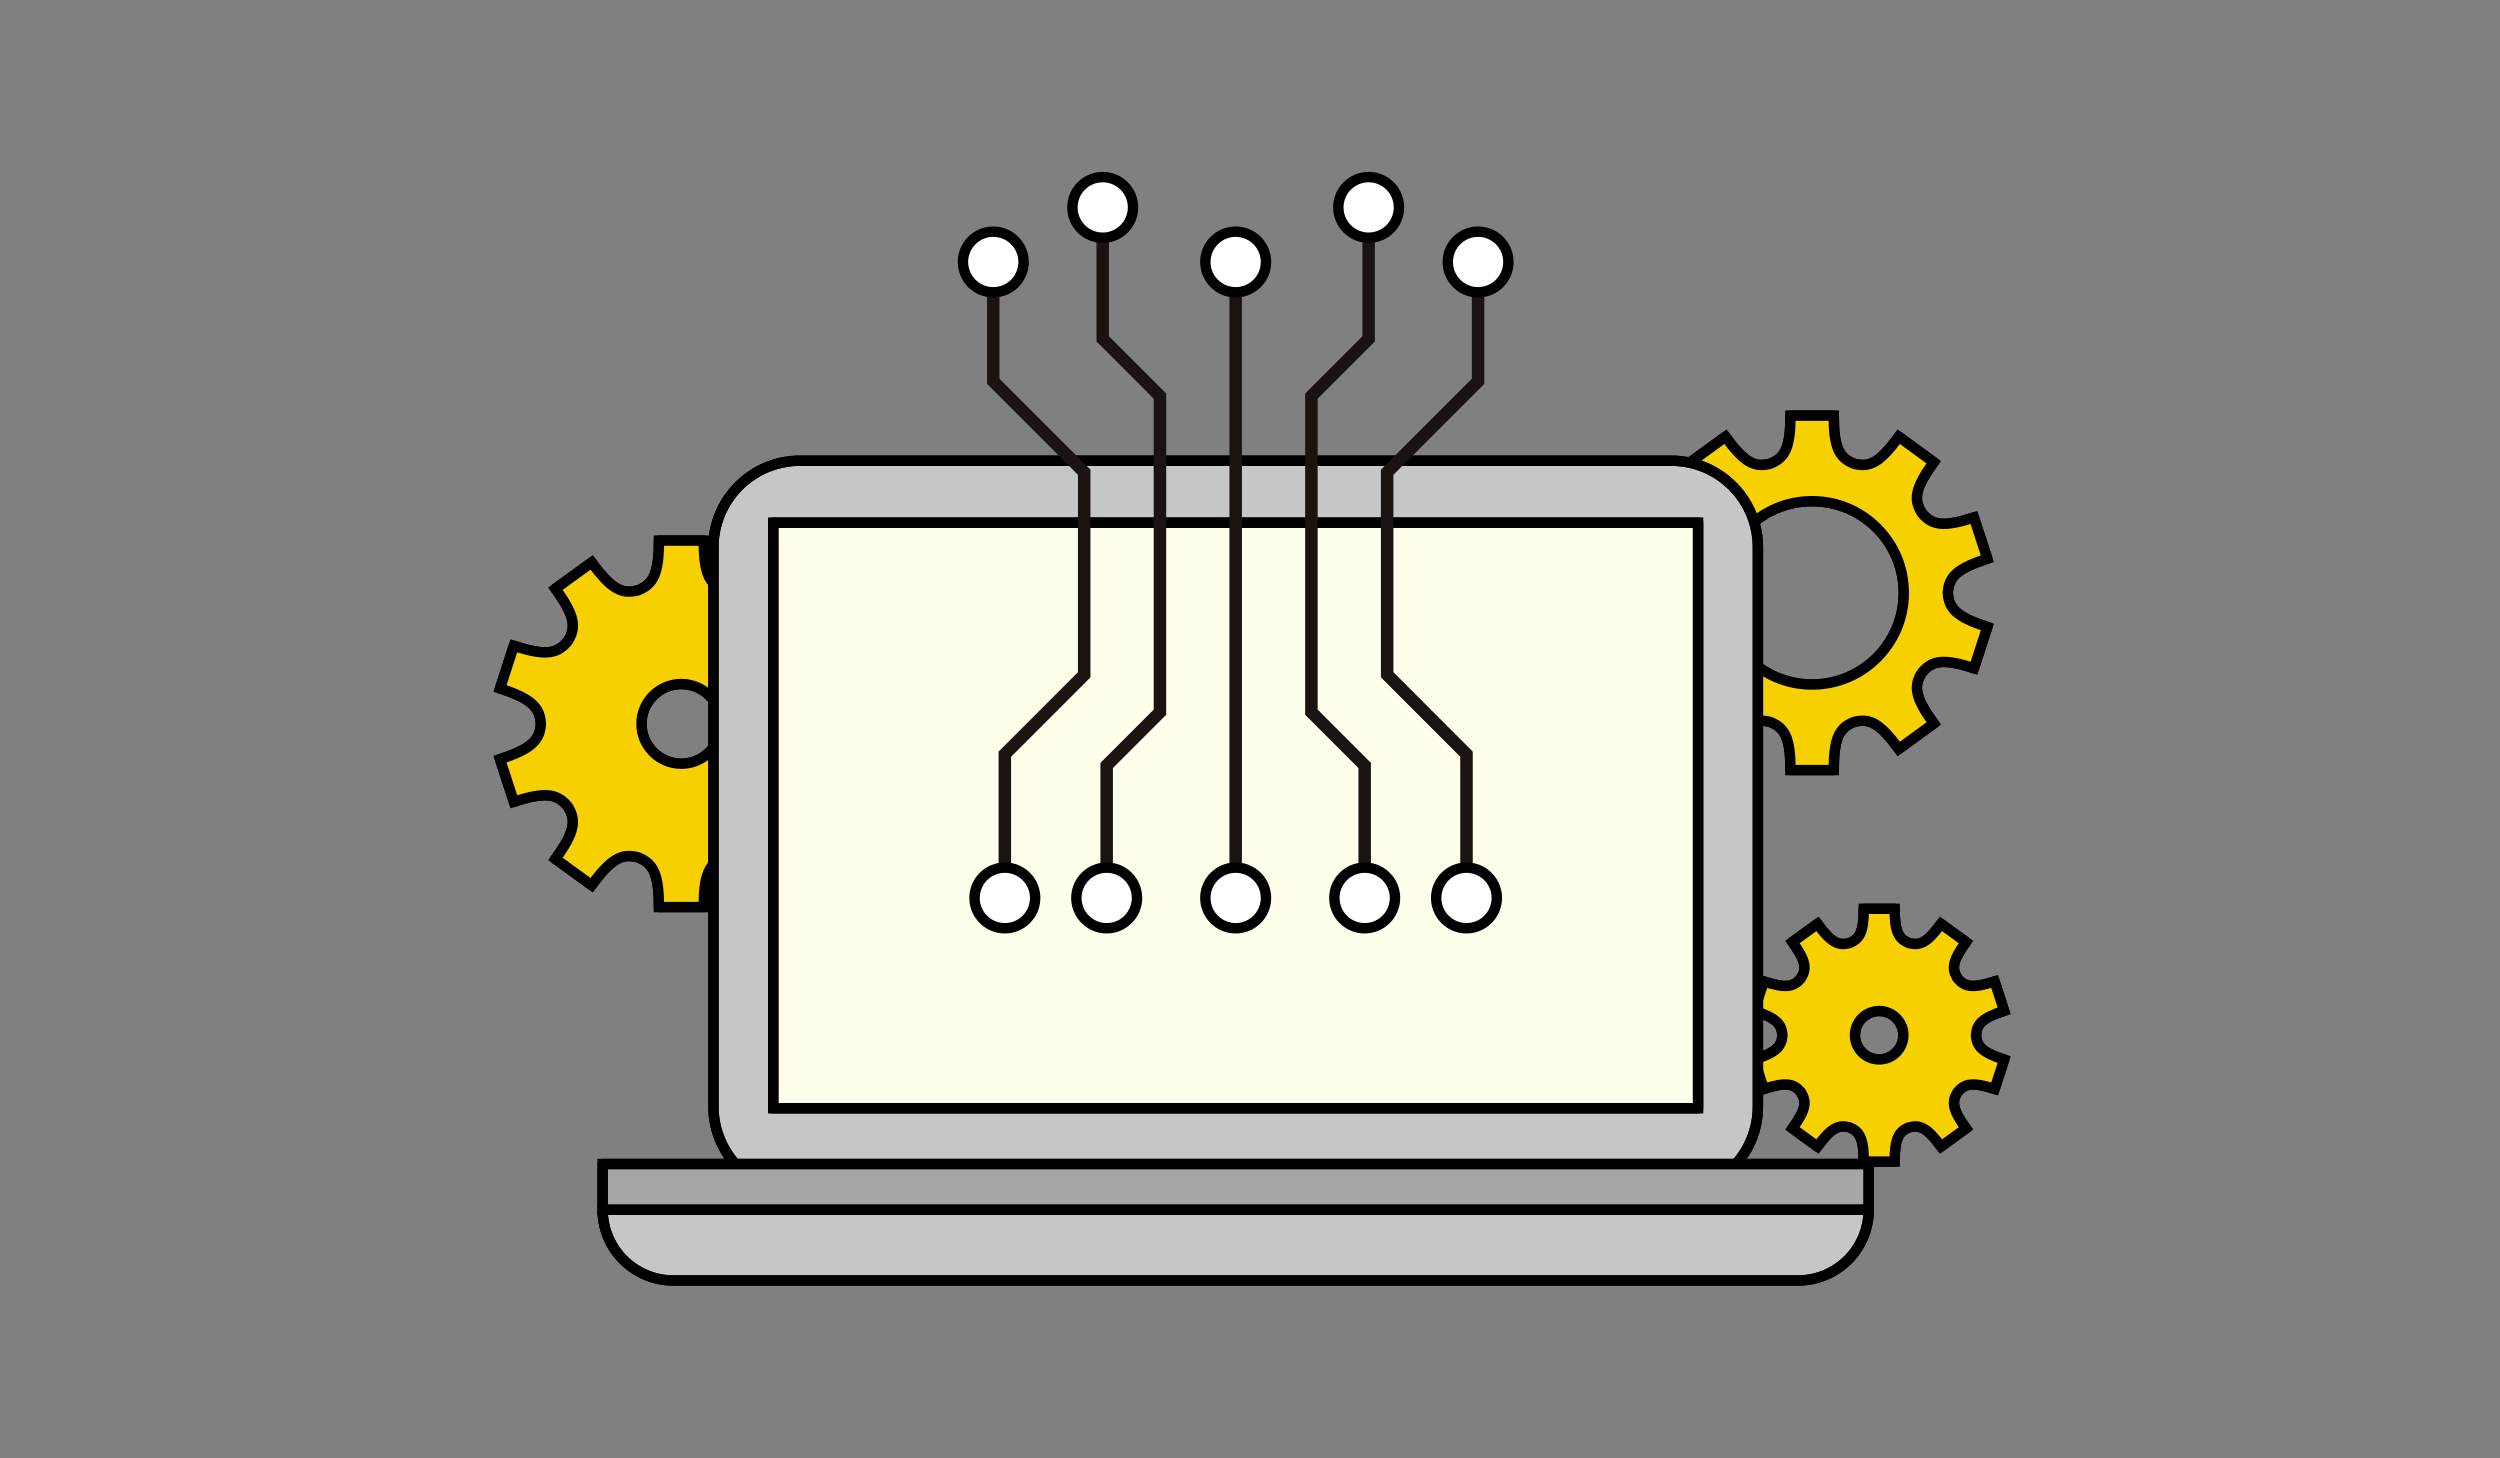 <svg width="240" height="140" viewBox="0 0 240 140" fill="none" xmlns="http://www.w3.org/2000/svg">
<rect x="0" y="0" width="240" height="140" fill="#808080" stroke="none"/>
<path d="M78.892 69.551V69.432C79.005 67.908 79.781 67.081 82.812 66.096L81.482 62.006C78.443 62.994 77.333 62.777 76.343 61.606C76.322 61.577 76.303 61.548 76.282 61.52C75.482 60.22 75.619 59.096 77.492 56.52L74.013 53.992C72.145 56.563 71.119 57.05 69.641 56.692C69.591 56.676 69.541 56.658 69.491 56.642C68.097 56.062 67.557 55.061 67.557 51.896H63.257C63.257 55.062 62.716 56.062 61.323 56.642C61.272 56.658 61.223 56.676 61.173 56.692C59.695 57.051 58.673 56.565 56.801 53.992L53.32 56.515C55.194 59.093 55.334 60.215 54.53 61.515C54.509 61.543 54.49 61.572 54.469 61.6C53.48 62.775 52.369 62.993 49.329 62L48 66.09C51.031 67.076 51.806 67.902 51.92 69.426V69.544C51.807 71.068 51.032 71.895 48 72.88L49.329 76.97C52.369 75.982 53.48 76.199 54.469 77.37C54.489 77.398 54.508 77.427 54.53 77.455C55.33 78.755 55.193 79.879 53.32 82.455L56.799 84.983C58.667 82.412 59.693 81.926 61.171 82.283L61.321 82.334C62.715 82.913 63.255 83.914 63.255 87.079H67.555C67.555 83.913 68.096 82.913 69.489 82.334L69.639 82.283C71.117 81.925 72.139 82.41 74.011 84.983L77.49 82.455C75.617 79.877 75.476 78.755 76.28 77.455L76.341 77.368C77.33 76.194 78.441 75.977 81.48 76.968L82.81 72.878C79.78 71.893 79.004 71.067 78.89 69.543M65.406 73.315C63.294 73.315 61.582 71.603 61.582 69.491C61.582 67.379 63.294 65.667 65.406 65.667C67.518 65.667 69.23 67.379 69.23 69.491C69.23 71.603 67.518 73.315 65.406 73.315Z" fill="#F7D000"/>
<path d="M78.892 69.551V69.432C79.005 67.908 79.781 67.081 82.812 66.096L81.482 62.006C78.443 62.994 77.333 62.777 76.343 61.606C76.322 61.577 76.303 61.548 76.282 61.52C75.482 60.22 75.619 59.096 77.492 56.52L74.013 53.992C72.145 56.563 71.119 57.05 69.641 56.692C69.591 56.676 69.541 56.658 69.491 56.642C68.097 56.062 67.557 55.061 67.557 51.896H63.257C63.257 55.062 62.716 56.062 61.323 56.642C61.272 56.658 61.223 56.676 61.173 56.692C59.695 57.051 58.673 56.565 56.801 53.992L53.32 56.515C55.194 59.093 55.334 60.215 54.53 61.515C54.509 61.543 54.49 61.572 54.469 61.6C53.48 62.775 52.369 62.993 49.329 62L48 66.09C51.031 67.076 51.806 67.902 51.92 69.426V69.544C51.807 71.068 51.032 71.895 48 72.88L49.329 76.97C52.369 75.982 53.48 76.199 54.469 77.37C54.489 77.398 54.508 77.427 54.53 77.455C55.33 78.755 55.193 79.879 53.32 82.455L56.799 84.983C58.667 82.412 59.693 81.926 61.171 82.283L61.321 82.334C62.715 82.913 63.255 83.914 63.255 87.079H67.555C67.555 83.913 68.096 82.913 69.489 82.334L69.639 82.283C71.117 81.925 72.139 82.41 74.011 84.983L77.49 82.455C75.617 79.877 75.476 78.755 76.28 77.455L76.341 77.368C77.33 76.194 78.441 75.977 81.48 76.968L82.81 72.878C79.78 71.893 79.004 71.067 78.89 69.543M65.406 73.315C63.294 73.315 61.582 71.603 61.582 69.491C61.582 67.379 63.294 65.667 65.406 65.667C67.518 65.667 69.23 67.379 69.23 69.491C69.23 71.603 67.518 73.315 65.406 73.315Z" stroke="black"/>
<path d="M78.892 69.551V69.432C79.005 67.908 79.781 67.081 82.812 66.096L81.482 62.006C78.443 62.994 77.333 62.777 76.343 61.606C76.322 61.577 76.303 61.548 76.282 61.52C75.482 60.22 75.619 59.096 77.492 56.52L74.013 53.992C72.145 56.563 71.119 57.05 69.641 56.692C69.591 56.676 69.541 56.658 69.491 56.642C68.097 56.062 67.557 55.061 67.557 51.896H63.257C63.257 55.062 62.716 56.062 61.323 56.642C61.272 56.658 61.223 56.676 61.173 56.692C59.695 57.051 58.673 56.565 56.801 53.992L53.32 56.515C55.194 59.093 55.334 60.215 54.53 61.515C54.509 61.543 54.49 61.572 54.469 61.6C53.48 62.775 52.369 62.993 49.329 62L48 66.09C51.031 67.076 51.806 67.902 51.92 69.426V69.544C51.807 71.068 51.032 71.895 48 72.88L49.329 76.97C52.369 75.982 53.48 76.199 54.469 77.37C54.489 77.398 54.508 77.427 54.53 77.455C55.33 78.755 55.193 79.879 53.32 82.455L56.799 84.983C58.667 82.412 59.693 81.926 61.171 82.283L61.321 82.334C62.715 82.913 63.255 83.914 63.255 87.079H67.555C67.555 83.913 68.096 82.913 69.489 82.334L69.639 82.283C71.117 81.925 72.139 82.41 74.011 84.983L77.49 82.455C75.617 79.877 75.476 78.755 76.28 77.455L76.341 77.368C77.33 76.194 78.441 75.977 81.48 76.968L82.81 72.878C79.781 71.901 79.005 71.074 78.892 69.551ZM65.406 73.315C63.294 73.315 61.582 71.603 61.582 69.491C61.582 67.379 63.294 65.667 65.406 65.667C67.518 65.667 69.23 67.379 69.23 69.491C69.23 71.603 67.518 73.315 65.406 73.315Z" fill="#F7D000" stroke="black" stroke-linejoin="round"/>
<path d="M186.992 56.972V56.857C187.102 55.384 187.851 54.586 190.78 53.633L189.496 49.68C186.559 50.634 185.484 50.424 184.529 49.289C184.509 49.262 184.49 49.234 184.47 49.207C183.692 47.951 183.828 46.864 185.639 44.372L182.281 41.928C180.475 44.413 179.481 44.883 178.055 44.537C178.006 44.52 177.955 44.503 177.91 44.488C176.563 43.927 176.04 42.961 176.04 39.901H171.884C171.884 42.961 171.361 43.928 170.014 44.488C169.966 44.503 169.914 44.52 169.869 44.537C168.441 44.883 167.449 44.413 165.643 41.928L162.281 44.372C164.092 46.864 164.228 47.951 163.45 49.207C163.43 49.234 163.411 49.262 163.392 49.289C162.435 50.425 161.362 50.635 158.424 49.68L157.139 53.633C160.069 54.585 160.818 55.384 160.928 56.857V56.971C160.818 58.444 160.069 59.243 157.139 60.195L158.424 64.148C161.361 63.193 162.436 63.404 163.391 64.539C163.411 64.566 163.43 64.594 163.45 64.621C164.228 65.877 164.092 66.963 162.281 69.456L165.643 71.899C167.449 69.414 168.443 68.944 169.869 69.29C169.917 69.306 169.969 69.324 170.014 69.339C171.361 69.9 171.884 70.866 171.884 73.926H176.04C176.04 70.866 176.563 69.899 177.91 69.339C177.958 69.324 178.01 69.306 178.055 69.29C179.483 68.944 180.475 69.414 182.281 71.899L185.643 69.456C183.832 66.964 183.696 65.877 184.473 64.621C184.494 64.594 184.512 64.566 184.533 64.538C185.489 63.403 186.563 63.193 189.5 64.147L190.785 60.192C187.856 59.24 187.107 58.441 186.997 56.968M173.962 65.714C169.102 65.714 165.162 61.774 165.162 56.914C165.162 52.054 169.102 48.114 173.962 48.114C178.822 48.114 182.762 52.054 182.762 56.914C182.762 61.774 178.822 65.714 173.962 65.714Z" fill="#F7D000"/>
<path d="M186.992 56.972V56.857C187.102 55.384 187.851 54.586 190.78 53.633L189.496 49.68C186.559 50.634 185.484 50.424 184.529 49.289C184.509 49.262 184.49 49.234 184.47 49.207C183.692 47.951 183.828 46.864 185.639 44.372L182.281 41.928C180.475 44.413 179.481 44.883 178.055 44.537C178.006 44.52 177.955 44.503 177.91 44.488C176.563 43.927 176.04 42.961 176.04 39.901H171.884C171.884 42.961 171.361 43.928 170.014 44.488C169.966 44.503 169.914 44.52 169.869 44.537C168.441 44.883 167.449 44.413 165.643 41.928L162.281 44.372C164.092 46.864 164.228 47.951 163.45 49.207C163.43 49.234 163.411 49.262 163.392 49.289C162.435 50.425 161.362 50.635 158.424 49.68L157.139 53.633C160.069 54.585 160.818 55.384 160.928 56.857V56.971C160.818 58.444 160.069 59.243 157.139 60.195L158.424 64.148C161.361 63.193 162.436 63.404 163.391 64.539C163.411 64.566 163.43 64.594 163.45 64.621C164.228 65.877 164.092 66.963 162.281 69.456L165.643 71.899C167.449 69.414 168.443 68.944 169.869 69.29C169.917 69.306 169.969 69.324 170.014 69.339C171.361 69.9 171.884 70.866 171.884 73.926H176.04C176.04 70.866 176.563 69.899 177.91 69.339C177.958 69.324 178.01 69.306 178.055 69.29C179.483 68.944 180.475 69.414 182.281 71.899L185.643 69.456C183.832 66.964 183.696 65.877 184.473 64.621C184.494 64.594 184.512 64.566 184.533 64.538C185.489 63.403 186.563 63.193 189.5 64.147L190.785 60.192C187.856 59.24 187.107 58.441 186.997 56.968M173.962 65.714C169.102 65.714 165.162 61.774 165.162 56.914C165.162 52.054 169.102 48.114 173.962 48.114C178.822 48.114 182.762 52.054 182.762 56.914C182.762 61.774 178.822 65.714 173.962 65.714" stroke="black"/>
<path d="M186.992 56.972V56.857C187.102 55.384 187.851 54.586 190.78 53.633L189.496 49.68C186.559 50.634 185.484 50.424 184.529 49.289C184.509 49.262 184.49 49.234 184.47 49.207C183.692 47.951 183.828 46.864 185.639 44.372L182.281 41.928C180.475 44.413 179.481 44.883 178.055 44.537C178.006 44.52 177.955 44.503 177.91 44.488C176.563 43.927 176.04 42.961 176.04 39.901H171.884C171.884 42.961 171.361 43.928 170.014 44.488C169.966 44.503 169.914 44.52 169.869 44.537C168.441 44.883 167.449 44.413 165.643 41.928L162.281 44.372C164.092 46.864 164.228 47.951 163.45 49.207C163.43 49.234 163.411 49.262 163.392 49.289C162.435 50.425 161.362 50.635 158.424 49.68L157.139 53.633C160.069 54.585 160.818 55.384 160.928 56.857V56.971C160.818 58.444 160.069 59.243 157.139 60.195L158.424 64.148C161.361 63.193 162.436 63.404 163.391 64.539C163.411 64.566 163.43 64.594 163.45 64.621C164.228 65.877 164.092 66.963 162.281 69.456L165.643 71.899C167.449 69.414 168.443 68.944 169.869 69.29C169.917 69.306 169.969 69.324 170.014 69.339C171.361 69.9 171.884 70.866 171.884 73.926H176.04C176.04 70.866 176.563 69.899 177.91 69.339C177.958 69.324 178.01 69.306 178.055 69.29C179.483 68.944 180.475 69.414 182.281 71.899L185.643 69.456C183.832 66.964 183.696 65.877 184.473 64.621C184.494 64.594 184.512 64.566 184.533 64.538C185.489 63.403 186.563 63.193 189.5 64.147L190.785 60.192C187.856 59.243 187.107 58.445 186.992 56.972ZM173.962 65.714C169.102 65.714 165.162 61.774 165.162 56.914C165.162 52.054 169.102 48.114 173.962 48.114C178.822 48.114 182.762 52.054 182.762 56.914C182.762 61.774 178.822 65.714 173.962 65.714Z" fill="#F7D000" stroke="black" stroke-linejoin="round"/>
<path d="M189.699 99.421V99.34C189.777 98.289 190.312 97.72 192.399 97.04L191.483 94.221C189.388 94.902 188.622 94.752 187.94 93.942L187.899 93.883C187.344 92.983 187.441 92.212 188.733 90.435L186.333 88.693C185.046 90.466 184.338 90.8 183.319 90.553L183.219 90.519C182.258 90.119 181.885 89.429 181.885 87.247H178.922C178.922 89.429 178.549 90.119 177.589 90.519C177.554 90.53 177.52 90.542 177.489 90.553C176.47 90.8 175.763 90.466 174.475 88.693L172.075 90.435C173.367 92.212 173.463 92.988 172.909 93.883L172.868 93.942C172.186 94.752 171.42 94.902 169.325 94.221L168.409 97.04C170.498 97.719 171.033 98.289 171.109 99.34V99.422C171.032 100.473 170.496 101.042 168.409 101.722L169.325 104.541C171.42 103.86 172.186 104.01 172.868 104.82C172.882 104.839 172.895 104.859 172.91 104.879C173.464 105.779 173.366 106.55 172.075 108.327L174.475 110.069C175.762 108.296 176.47 107.962 177.489 108.209C177.523 108.22 177.557 108.233 177.589 108.243C178.549 108.643 178.922 109.333 178.922 111.515H181.887C181.887 109.332 182.26 108.643 183.221 108.243L183.321 108.209C184.34 107.962 185.047 108.296 186.335 110.069L188.735 108.327C187.444 106.55 187.347 105.774 187.9 104.879C187.915 104.86 187.928 104.84 187.942 104.82C188.624 104.01 189.39 103.861 191.485 104.541L192.401 101.722C190.312 101.043 189.777 100.473 189.701 99.422M180.401 101.706C179.117 101.706 178.077 100.666 178.077 99.382C178.077 98.098 179.117 97.058 180.401 97.058C181.685 97.058 182.725 98.098 182.725 99.382C182.725 100.665 181.684 101.705 180.401 101.706Z" fill="#F7D000"/>
<path d="M189.699 99.421V99.34C189.777 98.289 190.312 97.72 192.399 97.04L191.483 94.221C189.388 94.902 188.622 94.752 187.94 93.942L187.899 93.883C187.344 92.983 187.441 92.212 188.733 90.435L186.333 88.693C185.046 90.466 184.338 90.8 183.319 90.553L183.219 90.519C182.258 90.119 181.885 89.429 181.885 87.247H178.922C178.922 89.429 178.549 90.119 177.589 90.519C177.554 90.53 177.52 90.542 177.489 90.553C176.47 90.8 175.763 90.466 174.475 88.693L172.075 90.435C173.367 92.212 173.463 92.988 172.909 93.883L172.868 93.942C172.186 94.752 171.42 94.902 169.325 94.221L168.409 97.04C170.498 97.719 171.033 98.289 171.109 99.34V99.422C171.032 100.473 170.496 101.042 168.409 101.722L169.325 104.541C171.42 103.86 172.186 104.01 172.868 104.82C172.882 104.839 172.895 104.859 172.91 104.879C173.464 105.779 173.366 106.55 172.075 108.327L174.475 110.069C175.762 108.296 176.47 107.962 177.489 108.209C177.523 108.22 177.557 108.233 177.589 108.243C178.549 108.643 178.922 109.333 178.922 111.515H181.887C181.887 109.332 182.26 108.643 183.221 108.243L183.321 108.209C184.34 107.962 185.047 108.296 186.335 110.069L188.735 108.327C187.444 106.55 187.347 105.774 187.9 104.879C187.915 104.86 187.928 104.84 187.942 104.82C188.624 104.01 189.39 103.861 191.485 104.541L192.401 101.722C190.312 101.043 189.777 100.473 189.701 99.422M180.401 101.706C179.117 101.706 178.077 100.666 178.077 99.382C178.077 98.098 179.117 97.058 180.401 97.058C181.685 97.058 182.725 98.098 182.725 99.382C182.725 100.665 181.684 101.705 180.401 101.706Z" stroke="black"/>
<path d="M189.699 99.421V99.34C189.777 98.289 190.312 97.72 192.399 97.04L191.483 94.221C189.388 94.902 188.622 94.752 187.94 93.942L187.899 93.883C187.344 92.983 187.441 92.212 188.733 90.435L186.333 88.693C185.046 90.466 184.338 90.8 183.319 90.553L183.219 90.519C182.258 90.119 181.885 89.429 181.885 87.247H178.922C178.922 89.429 178.549 90.119 177.589 90.519C177.554 90.53 177.52 90.542 177.489 90.553C176.47 90.8 175.763 90.466 174.475 88.693L172.075 90.435C173.367 92.212 173.463 92.988 172.909 93.883L172.868 93.942C172.186 94.752 171.42 94.902 169.325 94.221L168.409 97.04C170.498 97.719 171.033 98.289 171.109 99.34V99.422C171.032 100.473 170.496 101.042 168.409 101.722L169.325 104.541C171.42 103.86 172.186 104.01 172.868 104.82C172.882 104.839 172.895 104.859 172.91 104.879C173.464 105.779 173.366 106.55 172.075 108.327L174.475 110.069C175.762 108.296 176.47 107.962 177.489 108.209C177.523 108.22 177.557 108.233 177.589 108.243C178.549 108.643 178.922 109.333 178.922 111.515H181.887C181.887 109.332 182.26 108.643 183.221 108.243L183.321 108.209C184.34 107.962 185.047 108.296 186.335 110.069L188.735 108.327C187.444 106.55 187.347 105.774 187.9 104.879C187.915 104.86 187.928 104.84 187.942 104.82C188.624 104.01 189.39 103.861 191.485 104.541L192.401 101.722C190.312 101.041 189.777 100.471 189.699 99.421ZM180.399 101.705C179.115 101.705 178.075 100.665 178.075 99.381C178.075 98.097 179.115 97.057 180.399 97.057C181.683 97.057 182.723 98.097 182.723 99.381C182.722 100.662 181.684 101.701 180.403 101.704H180.399V101.705Z" fill="#F7D000" stroke="black" stroke-linejoin="round"/>
<path d="M160.448 44.228H76.799C72.21 44.228 68.489 47.949 68.489 52.538V106.223C68.489 110.813 72.21 114.533 76.799 114.533H160.448C165.037 114.533 168.758 110.813 168.758 106.223V52.538C168.758 47.949 165.037 44.228 160.448 44.228Z" fill="#C6C6C6" stroke="black"/>
<path d="M160.448 44.228H76.799C72.21 44.228 68.489 47.949 68.489 52.538V106.223C68.489 110.813 72.21 114.533 76.799 114.533H160.448C165.037 114.533 168.758 110.813 168.758 106.223V52.538C168.758 47.949 165.037 44.228 160.448 44.228Z" stroke="black" stroke-linejoin="round"/>
<path d="M163.017 50.175H74.232V106.395H163.017V50.175Z" fill="#FFFEEA" stroke="black"/>
<path d="M163.017 50.175H74.232V106.395H163.017V50.175Z" stroke="black" stroke-linejoin="round"/>
<path d="M172.605 122.928C176.355 122.928 179.395 119.888 179.395 116.138H57.852C57.852 119.888 60.893 122.928 64.643 122.928H172.605Z" fill="#C6C6C6" stroke="black"/>
<path d="M172.605 122.928C176.355 122.928 179.395 119.888 179.395 116.138H57.852C57.852 119.888 60.893 122.928 64.643 122.928H172.605Z" stroke="black" stroke-linejoin="round"/>
<path d="M179.396 111.746H57.852V116.137H179.396V111.746Z" fill="#A6A6A6" stroke="black"/>
<path d="M179.396 111.746H57.852V116.137H179.396V111.746Z" stroke="black" stroke-linejoin="round"/>
<path d="M118.625 86.348V25.005" stroke="#1A1311" stroke-width="1.2" stroke-miterlimit="10"/>
<path d="M121.535 86.203C121.535 87.811 120.232 89.114 118.624 89.114C117.016 89.114 115.713 87.811 115.713 86.203C115.713 84.595 117.016 83.292 118.624 83.292C120.232 83.292 121.535 84.595 121.535 86.203Z" fill="white" stroke="black"/>
<path d="M121.535 25.151C121.535 23.543 120.232 22.24 118.624 22.24C117.016 22.24 115.713 23.543 115.713 25.151C115.713 26.759 117.016 28.062 118.624 28.062C120.232 28.062 121.535 26.759 121.535 25.151Z" fill="white" stroke="black"/>
<path d="M95.353 25.006V36.606L104.083 45.336V64.778L96.465 72.4V86.349" stroke="#1A1311" stroke-width="1.2" stroke-miterlimit="10"/>
<path d="M92.443 25.151C92.443 23.543 93.746 22.24 95.354 22.24C96.962 22.24 98.265 23.543 98.265 25.151C98.265 26.759 96.962 28.062 95.354 28.062C93.746 28.062 92.443 26.759 92.443 25.151Z" fill="white" stroke="black"/>
<path d="M93.555 86.203C93.555 87.811 94.858 89.114 96.466 89.114C98.074 89.114 99.377 87.811 99.377 86.203C99.377 84.595 98.074 83.292 96.466 83.292C94.858 83.292 93.555 84.595 93.555 86.203Z" fill="white" stroke="black"/>
<path d="M105.861 19.767V32.532L111.355 38.026V68.369L106.24 73.483V86.348" stroke="#1A1311" stroke-width="1.2" stroke-miterlimit="10"/>
<path d="M102.95 19.912C102.95 18.304 104.253 17.001 105.861 17.001C107.469 17.001 108.772 18.304 108.772 19.912C108.772 21.52 107.469 22.823 105.861 22.823C104.253 22.823 102.95 21.52 102.95 19.912Z" fill="white"/>
<path d="M102.95 19.912C102.95 18.304 104.253 17.001 105.861 17.001C107.469 17.001 108.772 18.304 108.772 19.912C108.772 21.52 107.469 22.823 105.861 22.823C104.253 22.823 102.95 21.52 102.95 19.912" stroke="black"/>
<path d="M103.33 86.203C103.33 87.811 104.633 89.114 106.241 89.114C107.849 89.114 109.152 87.811 109.152 86.203C109.152 84.595 107.849 83.292 106.241 83.292C104.633 83.292 103.33 84.595 103.33 86.203Z" fill="white" stroke="black"/>
<path d="M141.896 25.006V36.606L133.166 45.336V64.778L140.784 72.4V86.349" stroke="#1A1311" stroke-width="1.2" stroke-miterlimit="10"/>
<path d="M138.985 25.151C138.985 23.543 140.288 22.24 141.896 22.24C143.504 22.24 144.807 23.543 144.807 25.151C144.807 26.759 143.504 28.062 141.896 28.062C140.288 28.062 138.985 26.759 138.985 25.151Z" fill="white" stroke="black"/>
<path d="M137.873 86.203C137.873 87.811 139.176 89.114 140.784 89.114C142.392 89.114 143.695 87.811 143.695 86.203C143.695 84.595 142.392 83.292 140.784 83.292C139.176 83.292 137.873 84.595 137.873 86.203Z" fill="white" stroke="black"/>
<path d="M131.389 19.767V32.532L125.895 38.026V68.369L131.008 73.483V86.348" stroke="#1A1311" stroke-width="1.2" stroke-miterlimit="10"/>
<path d="M128.479 19.912C128.479 18.304 129.781 17.001 131.389 17C132.997 17 134.3 18.302 134.301 19.91C134.301 21.518 132.999 22.821 131.391 22.822C129.783 22.822 128.48 21.519 128.48 19.911" fill="white"/>
<path d="M128.479 19.912C128.479 18.304 129.781 17.001 131.389 17C132.997 17 134.3 18.302 134.301 19.91C134.301 21.518 132.999 22.821 131.391 22.822C129.783 22.822 128.48 21.519 128.48 19.911" stroke="black"/>
<path d="M128.098 86.203C128.098 87.811 129.401 89.114 131.009 89.114C132.617 89.114 133.92 87.811 133.92 86.203C133.92 84.595 132.617 83.292 131.009 83.292C129.401 83.292 128.098 84.595 128.098 86.203Z" fill="white" stroke="black"/>
</svg>
